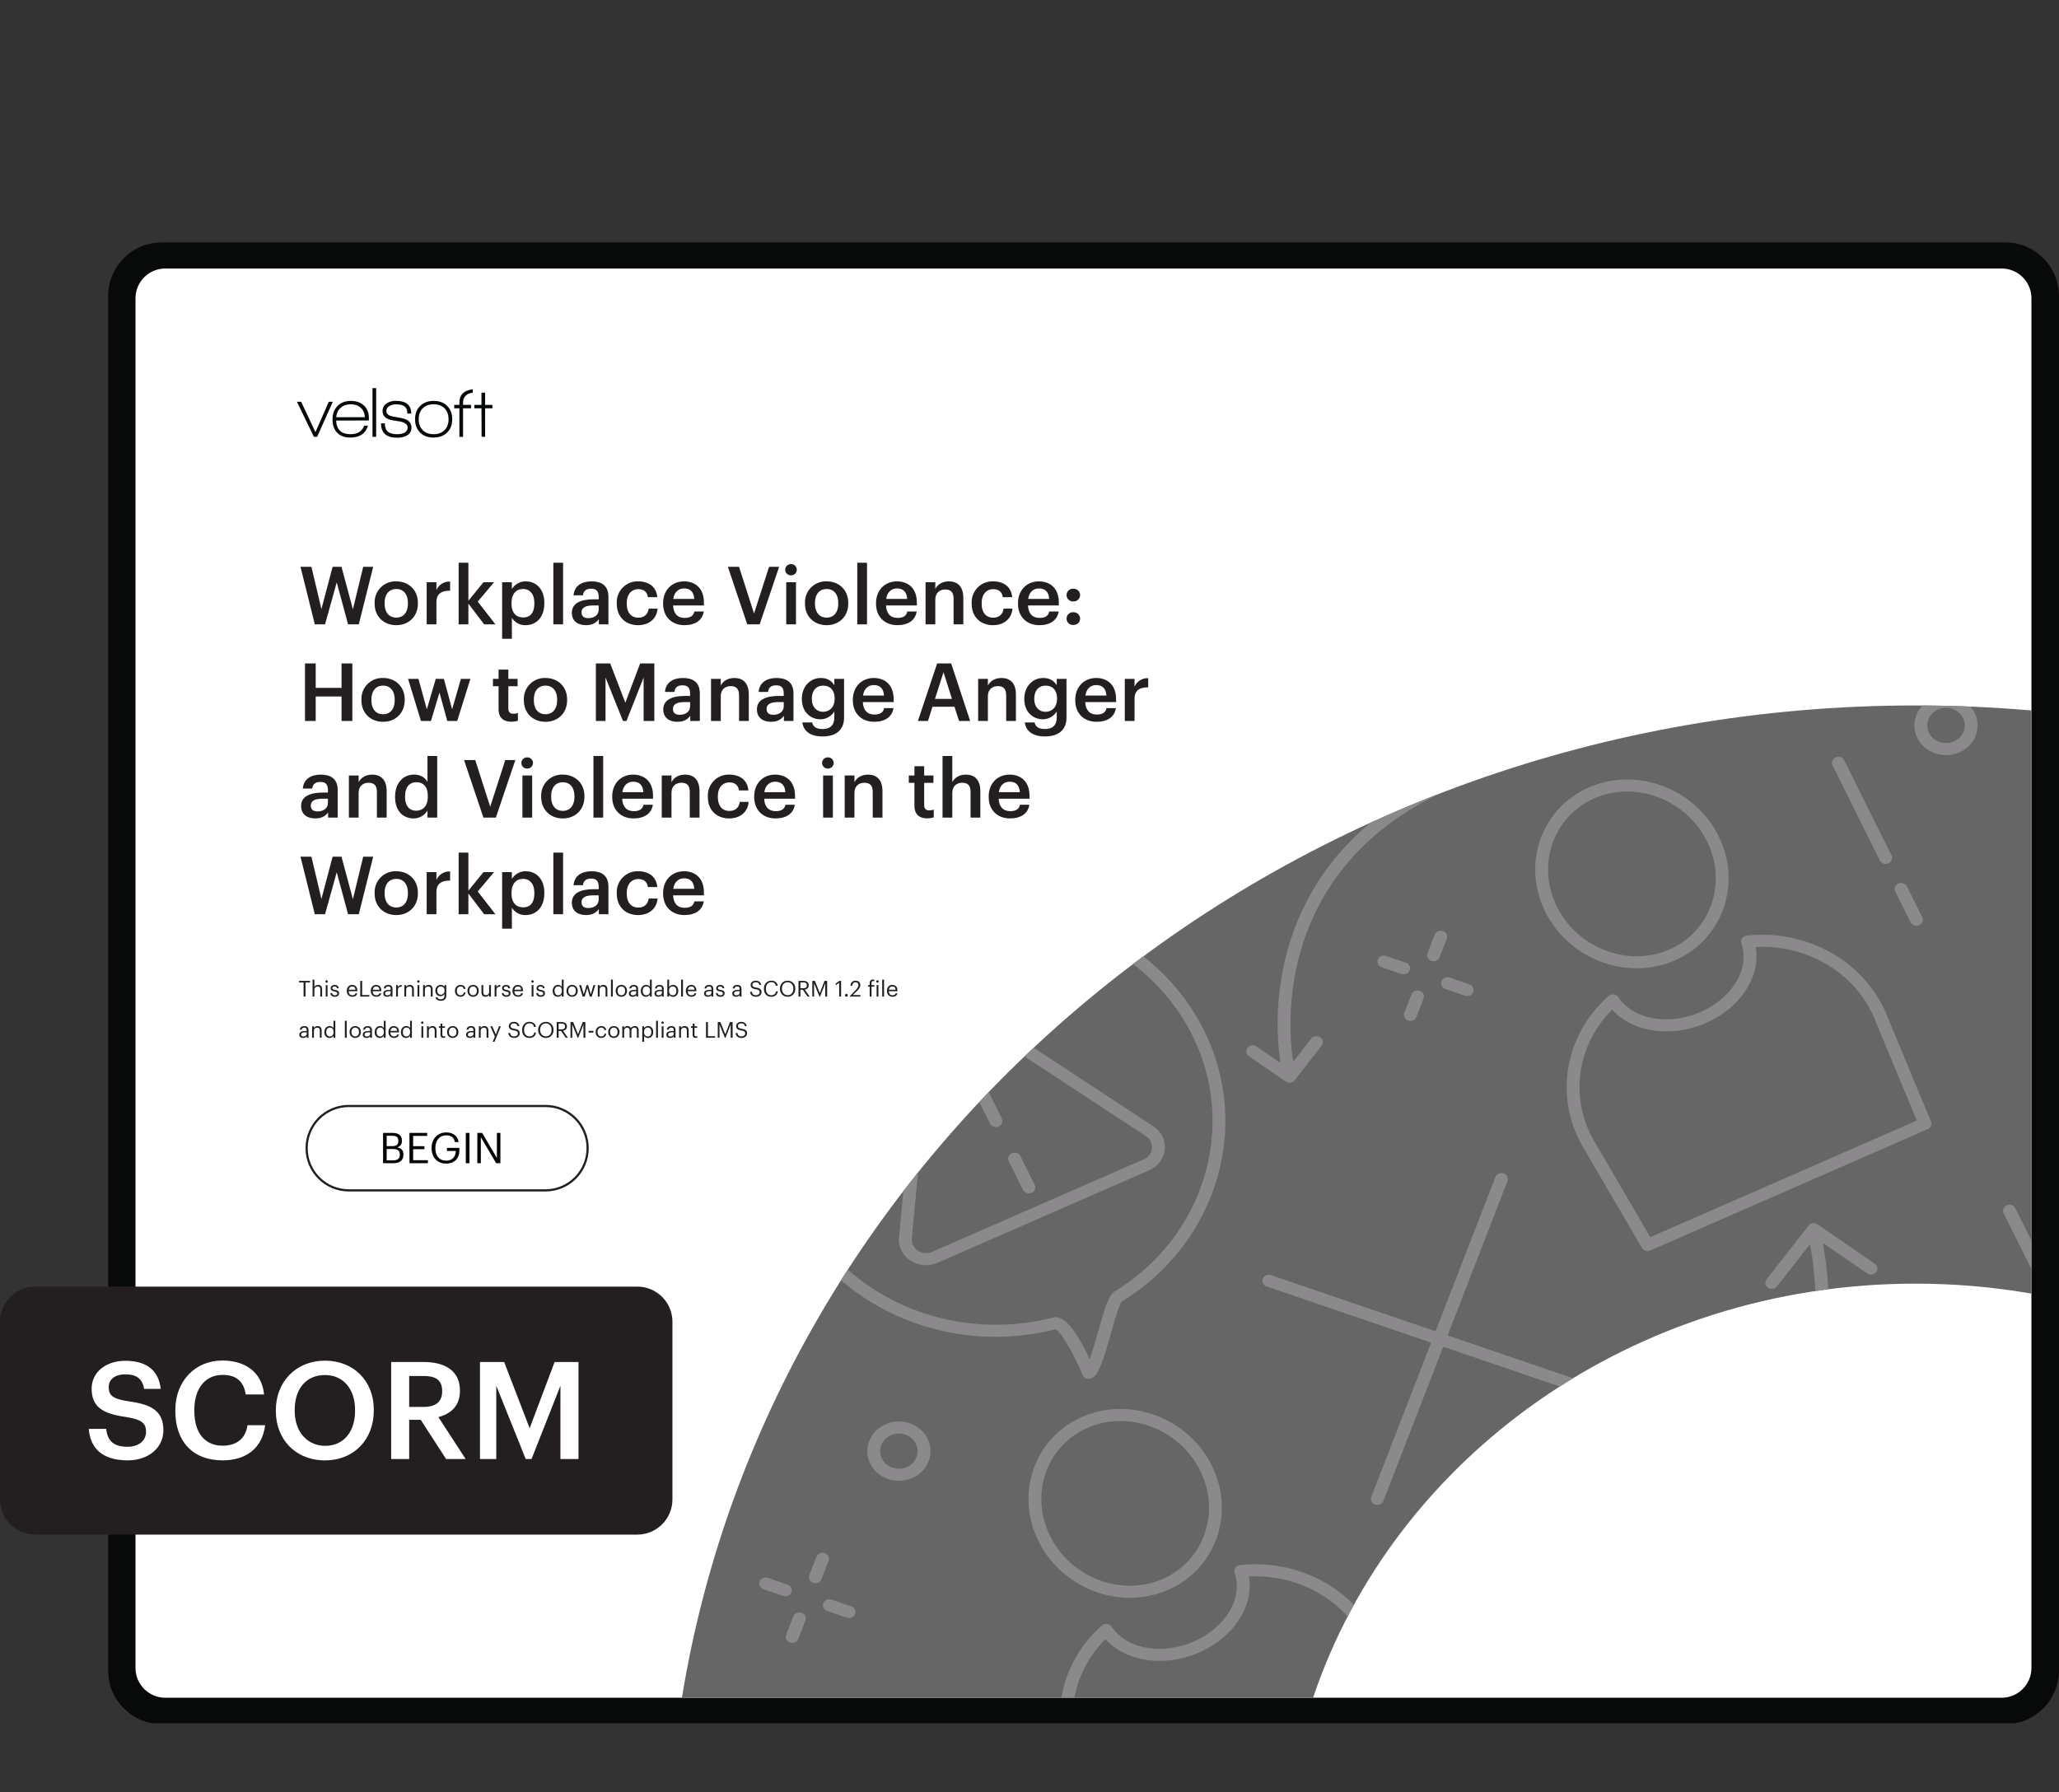 <svg xmlns="http://www.w3.org/2000/svg" xmlns:xlink="http://www.w3.org/1999/xlink" width="1251.275" height="1089.232" viewBox="0 0 938.456 816.924"><rect x="0" y="0" width="938.456" height="816.924" fill="#333333" stroke="none"/><g data-name="Figure"><g data-name="PlacedPDF"><clipPath id="a"><path transform="matrix(1 0 0 -1 0 816.924)" d="M49.276 31.411h889.18v675.032H49.276z"></path></clipPath><g clip-path="url(#a)"><path d="M911.885 778.867H77.768c-11.98 0-21.694-9.712-21.694-21.693V137.02c0-11.982 9.713-21.695 21.694-21.695h834.117c11.981 0 21.694 9.713 21.694 21.695v620.154c0 11.98-9.713 21.693-21.694 21.693" fill="#fff"></path></g><path d="M144.555 199.094h-1.505l-7.719-15.962h1.93l6.51 13.836 6.083-13.836h1.831z" fill="#070a0a"></path><clipPath id="b"><path transform="matrix(1 0 0 -1 0 816.924)" d="M49.276 31.411h889.18v675.032H49.276z"></path></clipPath><g clip-path="url(#b)"><path d="M159.863 184.276c-1.854 0-3.375.523-4.563 1.57-1.19 1.047-1.88 2.486-2.077 4.318h13.083c-.11-1.832-.747-3.27-1.913-4.318-1.167-1.047-2.677-1.57-4.53-1.57m-6.672 7.425c.217 4.143 2.408 6.214 6.574 6.214 3.16 0 5.244-1.296 6.247-3.89h1.7c-.632 2.048-1.711 3.487-3.237 4.316-1.33.741-2.923 1.112-4.776 1.112-2.682 0-4.732-.774-6.15-2.322-1.33-1.44-1.994-3.435-1.994-5.986 0-2.507.757-4.536 2.273-6.084s3.527-2.322 6.035-2.322 4.514.703 6.018 2.11c1.505 1.406 2.258 3.298 2.258 5.674v1.145zM169.773 176.917h1.668v22.177h-1.668zM180.96 199.52c-4.864 0-7.295-2.18-7.295-6.543h1.734c0 1.723.446 2.977 1.341 3.762.893.785 2.311 1.177 4.252 1.177 1.308 0 2.388-.207 3.238-.62 1.047-.546 1.57-1.353 1.57-2.422 0-1.308-1.09-2.213-3.27-2.714-.154-.044-1.244-.219-3.272-.524-3.27-.5-4.906-1.919-4.906-4.252 0-1.526.654-2.715 1.962-3.566 1.112-.74 2.475-1.112 4.09-1.112 4.687 0 7.032 1.941 7.032 5.822h-1.767c0-1.482-.404-2.556-1.21-3.22-.807-.666-2.105-.999-3.892-.999-1.2 0-2.214.24-3.042.72-.96.567-1.44 1.352-1.44 2.355 0 1.308 1.07 2.148 3.206 2.518.567.11 1.722.317 3.467.622 3.184.545 4.776 1.995 4.776 4.35 0 1.657-.72 2.89-2.159 3.696-1.157.633-2.628.95-4.416.95M202.645 186.158c-1.2-1.254-2.867-1.881-5.004-1.881-2.094 0-3.751.616-4.972 1.848-1.222 1.232-1.831 2.895-1.831 4.989 0 2.07.615 3.723 1.847 4.955 1.232 1.232 2.884 1.847 4.956 1.847 2.07 0 3.723-.615 4.956-1.847 1.23-1.232 1.847-2.884 1.847-4.955 0-2.05-.6-3.702-1.8-4.956m-5.036 13.296c-2.595 0-4.65-.774-6.166-2.322s-2.273-3.554-2.273-6.018c0-2.552.779-4.585 2.339-6.101 1.559-1.515 3.614-2.273 6.165-2.273 2.552 0 4.596.758 6.133 2.273 1.538 1.516 2.307 3.549 2.307 6.1 0 2.55-.78 4.579-2.34 6.084-1.558 1.505-3.613 2.257-6.165 2.257M221.112 186.105v12.989h-1.602l-.066-12.99h-3.238v-1.536h3.238v-5.558h1.668v5.558h3.304v1.537zM211.051 183.492c0-2.543 1.472-4.048 4.416-4.518v-1.534c-4.055.51-6.084 2.526-6.084 6.052v1.047h-2.355v1.57h2.355v13.018h1.668v-13.018h3.631v-1.57h-3.63z" fill="#070a0a"></path><path d="M179.295 528.906c2.01 0 2.938-.89 2.938-2.57v-.078c0-1.702-.947-2.514-3.17-2.514h-2.823v5.162zm-.542-6.477c2.03 0 2.804-.734 2.804-2.436v-.077c0-1.566-.909-2.204-2.842-2.204h-2.475v4.717zm-4.156-6.032h4.156c2.572 0 4.447.851 4.447 3.577v.078c0 1.256-.503 2.377-2.088 2.918 2.011.484 2.765 1.508 2.765 3.306v.078c0 2.61-1.779 3.866-4.543 3.866h-4.737zM186.623 516.397h8.062v1.373h-6.38v4.697h5.143v1.373h-5.143v5.007h6.728v1.373h-8.41zM196.697 523.396v-.155c0-4.04 2.726-7.057 6.69-7.057 2.744 0 5.2 1.276 5.625 4.39h-1.682c-.387-2.204-1.895-3.056-3.905-3.056-3.17 0-4.988 2.32-4.988 5.704v.154c0 3.422 1.701 5.665 4.95 5.665 2.996 0 4.291-1.953 4.35-4.408h-4.04v-1.392h5.682v1.025c0 4.002-2.455 6.128-5.993 6.128-4.253 0-6.689-2.958-6.689-6.998M212.301 516.398h1.682v13.823h-1.682zM217.56 516.397h2.185l6.728 11.426v-11.426h1.604v13.823h-1.933l-6.98-11.85v11.85h-1.604z" fill="#030505"></path><path stroke-miterlimit="10" fill="none" stroke="#231f20" d="M158.987 542.6c-10.624 0-19.236-8.611-19.236-19.235 0-10.624 8.612-19.236 19.236-19.236h89.611c10.624 0 19.236 8.612 19.236 19.236s-8.612 19.236-19.236 19.236h-89.61z"></path><path d="M75.313 773.863c-7.428 0-13.555-6.05-13.555-13.555V135.944c0-7.429 6.05-13.555 13.555-13.555h837.03c7.428 0 13.554 6.05 13.554 13.555v624.364h.001c0 7.43-6.05 13.555-13.555 13.555zm863.144-12.368V134.987c0-13.555-11.028-24.506-24.506-24.506H73.781c-13.554 0-24.505 11.027-24.505 24.506V761.42c0 13.554 11.027 24.505 24.505 24.505h840.17c13.478 0 24.429-10.95 24.506-24.429" fill="#080909"></path></g></g><g data-name="Figure"><clipPath id="c"><path transform="matrix(1 0 0 -1 0 816.924)" d="M873.056 495.362c-284.691 0-520.524-196.183-562.245-452.283H598.49c36.764 109.403 145.786 188.733 274.566 188.733 18.053 0 35.716-1.561 52.847-4.543v265.808a611.967 611.967 0 0 1-52.847 2.285z"></path></clipPath><g clip-path="url(#c)"><path d="M931.92 285.974H305.474v580.22H931.92z" fill="#666"></path><path d="M860.667 393.515c-1.467.641-3.212.046-3.896-1.33l-21.532-43.312c-.684-1.376-.048-3.012 1.419-3.654 1.467-.642 3.212-.046 3.896 1.33l21.531 43.31c.684 1.377.049 3.014-1.418 3.656M874.7 421.744c-1.466.641-3.211.046-3.896-1.33l-6.966-14.013c-.684-1.377-.049-3.013 1.419-3.655 1.466-.642 3.212-.046 3.896 1.33l6.966 14.013c.684 1.376.049 3.013-1.418 3.655M495.713 650.847c-18.839 8.24-26.483 30.389-17.045 49.375 9.439 18.985 32.441 27.73 51.28 19.489 18.836-8.239 26.48-30.387 17.042-49.373-9.439-18.986-32.441-27.73-51.277-19.491m36.713 73.849c-21.766 9.52-48.267-.416-59.072-22.15-10.805-21.734-1.885-47.164 19.881-56.684 21.766-9.52 48.265.417 59.07 22.151 10.804 21.735 1.887 47.163-19.879 56.683M752.176 563.915l121.459-53.126-19.212-46.33v-.001c-8.654-20.89-30.657-34.027-54.27-32.79 2.452 13.254-6.724 27.663-22.587 34.601-15.85 6.933-33.505 4.26-42.75-6.024-16.188 16.172-19.602 40.426-8.107 60.074zm126.425-49.229L752.164 569.99c-1.402.613-3.068.1-3.81-1.172l-26.784-45.854c-13.318-22.757-8.56-51.101 11.57-68.927a3.054 3.054 0 0 1 2.38-.729c.873.102 1.646.565 2.114 1.26 6.844 10.176 22.947 13.063 37.454 6.718 14.524-6.354 22.527-19.784 18.614-31.24a2.6 2.6 0 0 1 .328-2.33c.475-.69 1.251-1.145 2.125-1.242 27.502-3.006 53.71 11.794 63.73 35.994v-.001l20.208 48.731c.561 1.35-.091 2.877-1.492 3.49M726.688 363.91c-18.838 8.24-26.483 30.39-17.045 49.375 9.439 18.986 32.44 27.73 51.28 19.49 18.836-8.24 26.48-30.388 17.042-49.373-9.439-18.986-32.44-27.73-51.277-19.491m36.713 73.848c-21.766 9.52-48.267-.415-59.072-22.15-10.805-21.734-1.885-47.163 19.881-56.683 21.766-9.52 48.265.417 59.07 22.151 10.804 21.735 1.887 47.162-19.879 56.682M695.926 724.068a3.097 3.097 0 0 1-2.242.092l-8.955-3.059c-1.522-.52-2.306-2.097-1.752-3.524s2.235-2.163 3.757-1.643l8.956 3.058c1.521.52 2.306 2.098 1.752 3.525a2.822 2.822 0 0 1-1.516 1.551M724.93 733.972a3.097 3.097 0 0 1-2.242.091l-8.955-3.06c-1.522-.519-2.307-2.097-1.753-3.524.557-1.43 2.24-2.162 3.758-1.643l8.956 3.06c1.521.519 2.306 2.097 1.752 3.524a2.822 2.822 0 0 1-1.516 1.552M657.281 612.848a3.098 3.098 0 0 1-2.241.092l-77.731-26.535c-1.522-.52-2.306-2.098-1.752-3.526.554-1.427 2.235-2.162 3.757-1.643l77.73 26.535c1.522.52 2.307 2.098 1.753 3.525a2.815 2.815 0 0 1-1.516 1.552" fill="#8b898b"></path><path d="M657.281 612.848a3.098 3.098 0 0 1-2.241.092c-1.522-.52-2.307-2.098-1.753-3.525l28.289-72.91c.554-1.428 2.235-2.163 3.757-1.644 1.522.519 2.307 2.097 1.752 3.524l-28.288 72.911a2.815 2.815 0 0 1-1.516 1.552" fill="#8b898b"></path><path d="M735.012 639.383a3.098 3.098 0 0 1-2.242.092l-77.73-26.535c-1.523-.52-2.307-2.098-1.753-3.525s2.236-2.163 3.758-1.644l77.73 26.536c1.522.519 2.307 2.097 1.753 3.524a2.815 2.815 0 0 1-1.516 1.552" fill="#8b898b"></path><path d="M628.992 685.758a3.098 3.098 0 0 1-2.241.092c-1.522-.52-2.307-2.098-1.753-3.525l28.29-72.91c.553-1.428 2.235-2.163 3.757-1.644 1.522.52 2.306 2.098 1.752 3.525l-28.289 72.91a2.815 2.815 0 0 1-1.516 1.552M699.043 745.294a3.096 3.096 0 0 1-2.241.092c-1.522-.52-2.306-2.097-1.753-3.524l3.258-8.402c.554-1.428 2.235-2.163 3.758-1.644 1.522.52 2.306 2.097 1.752 3.525l-3.258 8.401a2.815 2.815 0 0 1-1.516 1.552M709.6 718.088a3.098 3.098 0 0 1-2.242.092c-1.522-.52-2.306-2.098-1.753-3.525l3.259-8.4c.554-1.428 2.235-2.164 3.757-1.645 1.521.52 2.306 2.098 1.752 3.525l-3.258 8.4a2.815 2.815 0 0 1-1.516 1.553M640.958 443.87a3.098 3.098 0 0 1-2.242.091l-8.958-3.057c-1.522-.52-2.307-2.097-1.753-3.525.554-1.427 2.236-2.162 3.758-1.643l8.958 3.057c1.522.519 2.306 2.097 1.753 3.524a2.815 2.815 0 0 1-1.516 1.552M669.962 453.772a3.098 3.098 0 0 1-2.242.092l-8.958-3.058c-1.522-.519-2.307-2.097-1.753-3.524.554-1.428 2.236-2.163 3.757-1.644l8.959 3.057c1.522.52 2.306 2.097 1.753 3.525a2.815 2.815 0 0 1-1.516 1.552M644.072 465.096a3.097 3.097 0 0 1-2.242.092c-1.522-.52-2.307-2.098-1.752-3.525l3.261-8.403c.555-1.426 2.236-2.162 3.758-1.643 1.522.52 2.306 2.098 1.752 3.525l-3.262 8.403a2.822 2.822 0 0 1-1.515 1.551M654.627 437.89a3.097 3.097 0 0 1-2.241.092c-1.522-.52-2.307-2.098-1.752-3.525l3.261-8.403c.555-1.426 2.236-2.162 3.758-1.643 1.522.52 2.306 2.098 1.752 3.525l-3.262 8.403a2.816 2.816 0 0 1-1.516 1.551M359.204 727.38a3.098 3.098 0 0 1-2.242.093l-8.959-3.058c-1.521-.52-2.306-2.097-1.752-3.525.554-1.427 2.236-2.162 3.757-1.643l8.959 3.057c1.521.519 2.306 2.097 1.752 3.525a2.815 2.815 0 0 1-1.515 1.552M388.208 737.283a3.098 3.098 0 0 1-2.242.092l-8.959-3.057c-1.521-.52-2.306-2.098-1.752-3.525.554-1.428 2.235-2.163 3.757-1.644l8.959 3.058c1.521.519 2.306 2.097 1.752 3.524a2.815 2.815 0 0 1-1.515 1.552M362.317 748.608a3.097 3.097 0 0 1-2.241.091c-1.522-.52-2.307-2.098-1.753-3.525l3.262-8.402c.557-1.431 2.24-2.162 3.758-1.644 1.522.52 2.306 2.098 1.752 3.526l-3.262 8.402a2.816 2.816 0 0 1-1.516 1.552M372.873 721.402a3.097 3.097 0 0 1-2.241.091c-1.522-.52-2.307-2.098-1.753-3.525l3.262-8.403c.557-1.43 2.24-2.161 3.758-1.643 1.522.52 2.306 2.098 1.752 3.525l-3.262 8.403a2.816 2.816 0 0 1-1.516 1.552M406.102 654.206c-4.273 1.869-6.126 6.648-4.135 10.654 1.991 4.005 7.085 5.744 11.358 3.876 4.27-1.868 6.123-6.646 4.132-10.651-1.992-4.006-7.086-5.746-11.355-3.879m9.701 19.514c-7.203 3.151-15.792.219-19.15-6.536-3.358-6.755-.233-14.812 6.971-17.962 7.2-3.15 15.79-.217 19.147 6.538 3.358 6.754.232 14.811-6.968 17.96M883.345 323.415c-4.273 1.869-6.127 6.647-4.135 10.653 1.991 4.006 7.085 5.745 11.358 3.876 4.27-1.867 6.123-6.646 4.132-10.651-1.992-4.006-7.086-5.746-11.355-3.878m9.701 19.514c-7.204 3.15-15.793.218-19.15-6.537-3.358-6.754-.233-14.811 6.971-17.962 7.2-3.15 15.79-.216 19.147 6.538 3.358 6.755.232 14.812-6.968 17.961M853.99 580.729a3.088 3.088 0 0 1-2.975-.275l-23.712-16.315-17.395 22.244c-.96 1.23-2.795 1.486-4.096.59-1.306-.899-1.589-2.62-.63-3.844l19.128-24.46a2.967 2.967 0 0 1 1.917-1.091c.77-.112 1.551.07 2.178.5l26.076 17.943c1.306.898 1.588 2.618.63 3.843a2.884 2.884 0 0 1-1.12.865" fill="#8b898b"></path><path d="M589.14 492.524a4.929 4.929 0 0 1-.086.036c-1.49.597-3.21-.052-3.85-1.448-1.68-3.693-9.148-41.144 9.585-78.684 16.17-32.402 46.496-55.062 90.17-67.35 1.552-.437 3.185.389 3.651 1.844.466 1.454-.393 2.978-1.966 3.424-41.99 11.813-71.113 33.49-86.543 64.413-17.71 35.489-10.84 71.253-9.502 74.191.622 1.37-.03 2.949-1.458 3.574" fill="#8b898b"></path><path d="M588.981 493.237a3.087 3.087 0 0 1-2.975-.275l-16.732-11.507c-1.305-.899-1.588-2.62-.63-3.844.958-1.225 2.797-1.491 4.095-.59l14.37 9.88 10.533-13.473c.962-1.226 2.797-1.49 4.096-.59 1.306.898 1.588 2.62.63 3.844l-12.266 15.69a2.877 2.877 0 0 1-1.12.865M421.953 464.888l.034-.015zm6.667-4.78c-2.142.938-3.542 2.813-3.747 5.02l-9.272 99.404c-.204 2.206.828 4.283 2.762 5.554a6.836 6.836 0 0 0 6.508.534l96.412-42.17c2.141-.937 3.542-2.813 3.747-5.019.205-2.207-.827-4.283-2.761-5.556l-87.141-57.232a6.823 6.823 0 0 0-6.508-.534m95.14 73.326-96.411 42.17c-4.062 1.776-8.678 1.397-12.35-1.014-3.67-2.411-5.629-6.35-5.238-10.539l9.271-99.403c.391-4.188 3.048-7.748 7.11-9.525 4.062-1.777 8.677-1.397 12.349 1.014l87.14 57.233c3.672 2.412 5.631 6.352 5.24 10.54-.39 4.187-3.048 7.747-7.11 9.524" fill="#8b898b"></path><path d="M455.16 513.494c-1.467.642-3.212.047-3.896-1.33L433.1 475.626c-.685-1.376-.05-3.013 1.417-3.654 1.468-.642 3.212-.047 3.897 1.33l18.164 36.538c.684 1.376.049 3.013-1.418 3.654M470.19 543.73c-1.466.641-3.211.046-3.896-1.33l-6.502-13.08c-.684-1.376-.049-3.012 1.419-3.654 1.467-.642 3.212-.046 3.896 1.33l6.502 13.079c.684 1.376.049 3.013-1.418 3.655" fill="#8b898b"></path><path d="M548.79 469.727c-24.37-49.021-86.714-70.305-138.975-47.446-23.219 10.156-40.595 27.345-50.606 47.61v15.647c7.647-24.812 26.227-46.525 53.084-58.272 49.33-21.578 108.18-1.487 131.183 44.785 20.629 41.496 5.41 91.63-35.4 116.614-2.599 1.592-4.213 6.504-7.536 18.172-1.127 3.961-2.634 9.25-3.907 12.782-6.326-13.887-11.947-20.296-16.726-19.072-46.457 11.902-94.974-9.224-115.361-50.233a89.369 89.369 0 0 1-5.337-13.298v15.576l.022.046c21.55 43.35 72.775 65.727 121.898 53.298 2.415 1.13 8.064 10.688 12.286 20.843.294.709.89 1.27 1.64 1.554a3.11 3.11 0 0 0 2.33-.06c3.242-1.418 5.086-6.901 8.822-20.018 1.562-5.484 3.92-13.771 5.077-14.985 43.234-26.47 59.36-79.583 37.506-123.543M930.291 574.356l-11.74-23.614c-.684-1.377-2.429-1.972-3.896-1.33-1.466.641-2.102 2.278-1.418 3.654l17.054 34.304zM886.955 666.353l-35.112 15.357c-1.467.642-2.102 2.278-1.418 3.655.684 1.376 2.43 1.972 3.896 1.33l32.634-14.274zM886.955 685.253l-6.68 2.922c-1.467.641-2.102 2.278-1.418 3.655.684 1.376 2.43 1.972 3.896 1.33l4.202-1.838zM489.195 777.736c1.102-11.194 6.087-22.004 14.646-30.554 9.245 10.282 26.9 12.956 42.75 6.024 15.86-6.938 25.036-21.347 22.583-34.6 23.613-1.238 45.616 11.9 54.273 32.788v.001l10.923 26.34h6.29l-11.75-28.332c-10.025-24.199-36.232-39-63.73-35.993-.871.095-1.651.55-2.125 1.242a2.6 2.6 0 0 0-.329 2.328c3.91 11.458-4.092 24.89-18.613 31.24-14.507 6.346-30.61 3.459-37.454-6.716a2.951 2.951 0 0 0-2.113-1.26 3.051 3.051 0 0 0-2.38.728c-11.204 9.922-17.64 23.103-18.853 36.764zM829.115 560.328c-.64-1.396-2.36-2.045-3.85-1.448l-.087.036c-1.429.626-2.08 2.205-1.458 3.574 2.118 4.643 13.014 61.096-14.834 116.904-23.056 46.205-65.518 79.25-126.25 98.342h17.134a284.495 284.495 0 0 0 14.857-5.992c46.431-20.31 79.84-50.478 99.57-90.018 28.957-58.029 17.502-115.716 14.918-121.398" fill="#8b898b"></path></g></g><symbol id="d"><path d="M.178 0h.127L.45.521.591 0h.133l.179.715H.779L.651.187.509.715h-.11L.26.19.136.715H0L.178 0z"></path></symbol><symbol id="e"><path d="M.269.094C.177.094.124.161.124.268v.008c0 .108.055.173.145.173S.413.383.413.275V.268C.413.161.359.094.269.094M.268 0c.154 0 .269.106.269.269v.008c0 .16-.115.267-.268.267A.259.259 0 0 1 0 .274V.266C0 .107.114 0 .268 0z"></path></symbol><symbol id="f"><path d="M0 0h.121v.272c0 .111.064.145.17.146v.113a.174.174 0 0 1-.17-.106v.098H0V0z"></path></symbol><symbol id="g"><path d="M0 0h.121v.257L.317 0h.14l-.22.283.203.24H.308L.121.293v.472H0V0z"></path></symbol><symbol id="h"><path d="M0 0h.121v.261A.19.19 0 0 1 .292.169c.135 0 .232.102.232.27v.008c0 .169-.101.266-.232.266A.202.202 0 0 1 .121.618v.084H0V0m.262.265C.174.265.117.32.117.437v.008c0 .116.06.173.144.173C.34.618.4.561.4.445V.437C.4.325.351.265.262.265z"></path></symbol><symbol id="i"><path d="M0 0h.121v.765H0V0z"></path></symbol><symbol id="j"><path d="M.175 0c.08 0 .126.029.16.074V.01h.119v.343c0 .143-.092.191-.209.191C.128.544.031.493.021.371h.117c.006.052.037.082.1.082.071 0 .095-.035.095-.105V.321H.268C.118.321 0 .277 0 .155 0 .046.079 0 .175 0m.029.087C.144.087.12.116.12.16c0 .064.059.085.151.085h.062V.193C.333.126.278.087.204.087z"></path></symbol><symbol id="k"><path d="M.264 0c.142 0 .233.085.242.205H.395C.388.131.333.093.269.093.18.093.124.153.124.267v.008c0 .108.059.172.142.172.064 0 .11-.029.12-.099h.117C.489.492.38.544.264.544A.258.258 0 0 1 0 .273V.265C0 .098.114 0 .264 0z"></path></symbol><symbol id="l"><path d="M.265 0c.134 0 .223.06.24.17H.388C.379.119.341.09.268.09c-.09 0-.14.056-.144.155h.383V.28C.507.467.39.544.26.544.111.544 0 .436 0 .274V.266C0 .101.111 0 .265 0M.126.326c.012.081.061.13.134.13.075 0 .121-.04.127-.13H.126z"></path></symbol><symbol id="m"><path d="M0 0z"></path></symbol><symbol id="n"><path d="M.241 0h.154l.242.715H.512L.325.135l-.186.58H0L.241 0z"></path></symbol><symbol id="o"><path d="M.013 0h.121v.523H.013V0m.059.609c.04 0 .072.03.072.069a.07.07 0 0 1-.072.07A.07.07 0 0 1 0 .678.07.07 0 0 1 .072.609z"></path></symbol><symbol id="p"><path d="M0 0h.121v.308c0 .083.055.125.123.125.072 0 .104-.036.104-.115V0h.121v.329C.469.473.395.534.29.534.204.534.146.491.121.44v.083H0V0z"></path></symbol><symbol id="q"><path d="M.079 0c.045 0 .08.034.08.078a.079.079 0 0 1-.08.079.079.079 0 1 1 0-.157m0 .292c.045 0 .08.035.08.079a.078.078 0 0 1-.08.078.079.079 0 1 1 0-.157z"></path></symbol><use xlink:href="#d" transform="matrix(36.704 0 0 -36.704 136.954 284.596)" fill="#231f20"></use><use xlink:href="#e" transform="matrix(36.704 0 0 -36.704 170.759 284.963)" fill="#231f20"></use><use xlink:href="#f" transform="matrix(36.704 0 0 -36.704 194.47 284.596)" fill="#231f20"></use><use xlink:href="#g" transform="matrix(36.704 0 0 -36.704 209.041 284.596)" fill="#231f20"></use><use xlink:href="#h" transform="matrix(36.704 0 0 -36.704 228.861 291.166)" fill="#231f20"></use><use xlink:href="#i" transform="matrix(36.704 0 0 -36.704 252.205 284.596)" fill="#231f20"></use><use xlink:href="#j" transform="matrix(36.704 0 0 -36.704 260.647 284.963)" fill="#231f20"></use><use xlink:href="#k" transform="matrix(36.704 0 0 -36.704 281.128 284.963)" fill="#231f20"></use><use xlink:href="#l" transform="matrix(36.704 0 0 -36.704 302.233 284.963)" fill="#231f20"></use><use xlink:href="#m" transform="matrix(36.704 0 0 -36.704 322.163 284.596)" fill="#231f20"></use><use xlink:href="#n" transform="matrix(36.704 0 0 -36.704 331.743 284.596)" fill="#231f20"></use><use xlink:href="#o" transform="matrix(36.704 0 0 -36.704 357.876 284.596)" fill="#231f20"></use><use xlink:href="#e" transform="matrix(36.704 0 0 -36.704 366.906 284.963)" fill="#231f20"></use><use xlink:href="#i" transform="matrix(36.704 0 0 -36.704 390.726 284.596)" fill="#231f20"></use><use xlink:href="#l" transform="matrix(36.704 0 0 -36.704 399.279 284.963)" fill="#231f20"></use><use xlink:href="#p" transform="matrix(36.704 0 0 -36.704 421.852 284.596)" fill="#231f20"></use><use xlink:href="#k" transform="matrix(36.704 0 0 -36.704 442.883 284.963)" fill="#231f20"></use><use xlink:href="#l" transform="matrix(36.704 0 0 -36.704 463.988 284.963)" fill="#231f20"></use><use xlink:href="#q" transform="matrix(36.704 0 0 -36.704 486.45 284.853)" fill="#231f20"></use><use xlink:href="#m" transform="matrix(36.704 0 0 -36.704 494.82 284.596)" fill="#231f20"></use></g><g data-name="P"><symbol id="r"><path d="M0 0h.133v.304h.321V0h.134v.715H.454V.411H.133v.304H0V0z"></path></symbol><symbol id="s"><path d="M.16 0h.124L.39.352.487 0H.61l.164.523H.656L.547.145.445.523H.344L.233.145.129.523H0L.16 0z"></path></symbol><symbol id="t"><path d="M.228 0C.265 0 .291.006.31.013v.096a.149.149 0 0 0-.059-.01c-.038 0-.06.021-.06.067v.275h.115v.091H.191v.115H.07V.532H0V.441h.07V.155C.07.056.124 0 .228 0z"></path></symbol><symbol id="u"><path d="M0 0h.12v.54L.337 0H.38l.213.54V0h.133v.715H.55L.366.227.178.715H0V0z"></path></symbol><symbol id="v"><path d="M.258 0C.42 0 .523.077.524.231v.484H.403v-.08C.373.687.321.726.235.726.1.726 0 .616 0 .469V.462C0 .311.101.213.232.213.309.213.374.26.403.31V.233C.403.139.351.092.257.092c-.079 0-.119.03-.129.082H.006C.02.074.094 0 .258 0m.004.306c-.078 0-.138.06-.138.157v.008c0 .095.052.16.142.16.087 0 .141-.059.141-.158V.466c0-.1-.061-.16-.145-.16z"></path></symbol><symbol id="w"><path d="M0 0h.125l.056.177h.273L.511 0h.138L.413.715H.239L0 0m.318.606L.423.274H.212l.106.332z"></path></symbol><use xlink:href="#r" transform="matrix(36.704 0 0 -36.704 139.01 328.64)" fill="#231f20"></use><use xlink:href="#e" transform="matrix(36.704 0 0 -36.704 164.74 329.008)" fill="#231f20"></use><use xlink:href="#s" transform="matrix(36.704 0 0 -36.704 185.991 328.64)" fill="#231f20"></use><use xlink:href="#m" transform="matrix(36.704 0 0 -36.704 215.134 328.64)" fill="#231f20"></use><use xlink:href="#t" transform="matrix(36.704 0 0 -36.704 224.677 328.971)" fill="#231f20"></use><use xlink:href="#e" transform="matrix(36.704 0 0 -36.704 238.771 329.008)" fill="#231f20"></use><use xlink:href="#m" transform="matrix(36.704 0 0 -36.704 259.84 328.64)" fill="#231f20"></use><use xlink:href="#u" transform="matrix(36.704 0 0 -36.704 271.585 328.64)" fill="#231f20"></use><use xlink:href="#j" transform="matrix(36.704 0 0 -36.704 302.306 329.008)" fill="#231f20"></use><use xlink:href="#p" transform="matrix(36.704 0 0 -36.704 324.072 328.64)" fill="#231f20"></use><use xlink:href="#j" transform="matrix(36.704 0 0 -36.704 344.993 329.008)" fill="#231f20"></use><use xlink:href="#v" transform="matrix(36.704 0 0 -36.704 365.474 335.688)" fill="#231f20"></use><use xlink:href="#l" transform="matrix(36.704 0 0 -36.704 388.708 329.008)" fill="#231f20"></use><use xlink:href="#m" transform="matrix(36.704 0 0 -36.704 408.638 328.64)" fill="#231f20"></use><use xlink:href="#w" transform="matrix(36.704 0 0 -36.704 418.365 328.64)" fill="#231f20"></use><use xlink:href="#p" transform="matrix(36.704 0 0 -36.704 445.82 328.64)" fill="#231f20"></use><use xlink:href="#v" transform="matrix(36.704 0 0 -36.704 466.85 335.688)" fill="#231f20"></use><use xlink:href="#l" transform="matrix(36.704 0 0 -36.704 490.084 329.008)" fill="#231f20"></use><use xlink:href="#f" transform="matrix(36.704 0 0 -36.704 512.658 328.64)" fill="#231f20"></use><use xlink:href="#m" transform="matrix(36.704 0 0 -36.704 524.586 328.64)" fill="#231f20"></use></g><g data-name="P"><symbol id="x"><path d="M.23 0a.2.2 0 0 1 .172.098V.01h.121v.765H.402V.453C.373.505.32.544.235.544.099.544 0 .438 0 .271V.263C0 .093.099 0 .23 0m.03.096c-.078 0-.136.055-.136.17v.008c0 .113.052.175.141.175.088 0 .141-.057.141-.172V.269C.406.152.344.096.26.096z"></path></symbol><symbol id="y"><path d="M0 0h.121v.308c0 .083.055.125.123.125.072 0 .104-.036.104-.115V0h.121v.329C.469.473.395.534.29.534.204.534.146.491.121.44v.325H0V0z"></path></symbol><use xlink:href="#j" transform="matrix(36.704 0 0 -36.704 137.248 373.053)" fill="#231f20"></use><use xlink:href="#p" transform="matrix(36.704 0 0 -36.704 159.013 372.686)" fill="#231f20"></use><use xlink:href="#x" transform="matrix(36.704 0 0 -36.704 180.082 373.053)" fill="#231f20"></use><use xlink:href="#m" transform="matrix(36.704 0 0 -36.704 201.92 372.686)" fill="#231f20"></use><use xlink:href="#n" transform="matrix(36.704 0 0 -36.704 211.5 372.686)" fill="#231f20"></use><use xlink:href="#o" transform="matrix(36.704 0 0 -36.704 237.634 372.686)" fill="#231f20"></use><use xlink:href="#e" transform="matrix(36.704 0 0 -36.704 246.663 373.053)" fill="#231f20"></use><use xlink:href="#i" transform="matrix(36.704 0 0 -36.704 270.484 372.686)" fill="#231f20"></use><use xlink:href="#l" transform="matrix(36.704 0 0 -36.704 279.036 373.053)" fill="#231f20"></use><use xlink:href="#p" transform="matrix(36.704 0 0 -36.704 301.609 372.686)" fill="#231f20"></use><use xlink:href="#k" transform="matrix(36.704 0 0 -36.704 322.64 373.053)" fill="#231f20"></use><use xlink:href="#l" transform="matrix(36.704 0 0 -36.704 343.745 373.053)" fill="#231f20"></use><use xlink:href="#m" transform="matrix(36.704 0 0 -36.704 363.676 372.686)" fill="#231f20"></use><use xlink:href="#o" transform="matrix(36.704 0 0 -36.704 374.687 372.686)" fill="#231f20"></use><use xlink:href="#p" transform="matrix(36.704 0 0 -36.704 385 372.686)" fill="#231f20"></use><use xlink:href="#m" transform="matrix(36.704 0 0 -36.704 404.674 372.686)" fill="#231f20"></use><use xlink:href="#t" transform="matrix(36.704 0 0 -36.704 414.217 373.016)" fill="#231f20"></use><use xlink:href="#y" transform="matrix(36.704 0 0 -36.704 429.596 372.686)" fill="#231f20"></use><use xlink:href="#l" transform="matrix(36.704 0 0 -36.704 450.628 373.053)" fill="#231f20"></use><use xlink:href="#m" transform="matrix(36.704 0 0 -36.704 470.558 372.686)" fill="#231f20"></use></g><g data-name="P" fill="#231f20"><use xlink:href="#d" transform="matrix(36.704 0 0 -36.704 136.954 416.73)"></use><use xlink:href="#e" transform="matrix(36.704 0 0 -36.704 170.759 417.098)"></use><use xlink:href="#f" transform="matrix(36.704 0 0 -36.704 194.47 416.73)"></use><use xlink:href="#g" transform="matrix(36.704 0 0 -36.704 209.041 416.73)"></use><use xlink:href="#h" transform="matrix(36.704 0 0 -36.704 228.861 423.3)"></use><use xlink:href="#i" transform="matrix(36.704 0 0 -36.704 252.205 416.73)"></use><use xlink:href="#j" transform="matrix(36.704 0 0 -36.704 260.647 417.098)"></use><use xlink:href="#k" transform="matrix(36.704 0 0 -36.704 281.128 417.098)"></use><use xlink:href="#l" transform="matrix(36.704 0 0 -36.704 302.233 417.098)"></use></g><g data-name="P"><symbol id="z"><path d="M.208 0h.087v.644h.208v.071H0V.644h.208V0z"></path></symbol><symbol id="A"><path d="M0 0h.083v.317c0 .094.069.143.146.143C.313.46.352.419.352.327V0h.083v.321c0 .152-.076.211-.184.211C.165.532.107.489.083.44v.333H0V0z"></path></symbol><symbol id="B"><path d="M.015 0h.083v.523H.015V0m.04.632c.03 0 .055.025.055.055S.085.742.055.742A.055.055 0 0 1 0 .687C0 .657.025.632.055.632z"></path></symbol><symbol id="C"><path d="M.205 0c.127 0 .192.064.192.159C.397.27.321.294.213.314.117.331.091.35.091.397c0 .045.039.075.099.075C.256.472.288.447.3.39h.08C.366.503.285.541.191.541.109.541.014.491.014.394.014.303.06.265.196.24.277.225.318.207.318.152.318.096.283.069.204.069.12.069.087.108.081.17H0C.005.063.08 0 .205 0z"></path></symbol><symbol id="D"><path d="M0 0z"></path></symbol><symbol id="E"><path d="M.253 0c.118 0 .205.055.223.16H.393C.382.099.335.069.254.069.147.069.09.135.086.254H.48v.027c0 .187-.114.26-.235.26C.101.541 0 .431 0 .273V.265C0 .104.105 0 .253 0M.089.321C.103.414.16.472.245.472c.086 0 .142-.043.15-.151H.089z"></path></symbol><symbol id="F"><path d="M0 0h.414v.071H.087v.644H0V0z"></path></symbol><symbol id="G"><path d="M.174 0c.077 0 .124.026.163.075V.009H.42v.345C.42.5.329.541.229.541.128.541.033.497.022.378h.083c.008.064.048.094.12.094.08 0 .112-.035.112-.118V.316H.262C.128.316 0 .275 0 .154 0 .047.077 0 .174 0m.008.066C.109.066.083.1.083.154c0 .077.077.103.182.103h.072V.192C.337.111.27.066.182.066z"></path></symbol><symbol id="H"><path d="M0 0h.083v.287c0 .129.067.162.172.167v.078C.161.529.116.488.083.429v.094H0V0z"></path></symbol><symbol id="I"><path d="M0 0h.083v.317c0 .094.069.143.146.143C.313.46.352.419.352.327V0h.083v.321c0 .152-.076.211-.184.211C.165.532.107.489.083.44v.083H0V0z"></path></symbol><symbol id="J"><path d="M.248 0c.146 0 .249.074.25.226v.488H.415V.63a.187.187 0 0 1-.171.093C.1.723 0 .605 0 .463V.456C0 .312.101.208.238.208c.076 0 .147.048.177.099V.231C.415.119.35.07.247.07.158.07.108.101.096.161H.011C.025.073.093 0 .248 0M.247.277C.159.277.086.345.086.459v.008c0 .11.062.187.166.187.102 0 .166-.068.166-.185V.462C.418.345.344.277.247.277z"></path></symbol><symbol id="K"><path d="M.256 0c.126 0 .217.084.228.197H.407C.398.112.331.069.257.069.156.069.086.137.086.265v.008c0 .123.073.199.168.199.072 0 .132-.031.145-.114h.082C.465.491.363.541.254.541.114.541 0 .433 0 .273V.265C0 .103.11 0 .256 0z"></path></symbol><symbol id="L"><path d="M.257.069C.151.069.086.147.086.266v.008c0 .12.066.198.171.198.104 0 .171-.078.171-.199V.266C.428.148.362.069.257.069M.256 0c.149 0 .258.109.258.267v.008c0 .157-.109.266-.257.266C.109.541 0 .431 0 .274V.266C0 .113.107 0 .256 0z"></path></symbol><symbol id="M"><path d="M.182 0c.084 0 .142.043.166.092V.009h.083v.523H.348V.215C.348.121.278.072.204.072.122.072.083.113.083.205v.327H0V.201C0 .057.078 0 .182 0z"></path></symbol><symbol id="N"><path d="M.236 0a.22.22 0 0 1 .179.099v-.09h.083v.773H.415V.448a.187.187 0 0 1-.171.093C.1.541 0 .428 0 .268V.26C0 .097.099 0 .236 0m.009.069C.157.069.086.132.086.264v.008c0 .127.062.2.166.2.102 0 .166-.063.166-.197V.267C.418.133.342.069.245.069z"></path></symbol><symbol id="O"><path d="M.161 0h.091l.122.392L.483 0h.092l.163.523H.653L.53.102.411.523H.339L.212.102.09.523H0L.161 0z"></path></symbol><symbol id="P"><path d="M0 0h.084v.773H0V0z"></path></symbol><symbol id="Q"><path d="M.26 0c.144 0 .238.11.238.27v.008C.498.441.397.541.26.541A.215.215 0 0 1 .083.444v.338H0V.009h.083v.086A.2.2 0 0 1 .26 0M.252.069C.15.069.08.132.08.266v.008c0 .134.074.198.171.198.088 0 .161-.066.161-.198V.266C.412.139.356.069.252.069z"></path></symbol><symbol id="R"><path d="M.273 0C.415 0 .52.091.52.211.52.346.436.394.277.419.131.441.105.477.105.547c0 .067.051.116.149.116.099 0 .151-.037.168-.127H.5C.486.663.397.733.254.733.119.733.024.649.024.539c0-.127.089-.174.239-.197C.399.32.436.286.436.205.436.124.365.07.273.07.129.07.095.142.084.227H0C.013.105.082 0 .273 0z"></path></symbol><symbol id="S"><path d="M.334 0c.16 0 .274.081.299.246H.552C.534.13.453.071.336.071.182.071.09.181.09.363v.008c0 .18.099.295.247.295C.459.666.522.61.54.501h.086C.611.656.485.735.336.735.142.735 0 .582 0 .37V.362C0 .142.127 0 .334 0z"></path></symbol><symbol id="T"><path d="M.354.072C.205.072.09.19.09.363v.008c0 .17.096.292.262.292.165 0 .259-.13.259-.29V.365C.611.192.513.072.354.072m0-.072c.208 0 .347.162.347.364v.008c0 .201-.139.361-.349.361C.142.733 0 .573 0 .37V.362C0 .162.143 0 .354 0z"></path></symbol><symbol id="U"><path d="M0 0h.087v.311h.11L.41 0h.097L.288.317c.098.019.177.077.177.195v.004c0 .143-.113.199-.25.199H0V0m.087.38v.265h.134C.318.645.378.613.378.516V.512C.378.424.323.38.221.38H.087z"></path></symbol><symbol id="V"><path d="M0 0h.08v.602L.325 0h.027l.237.602V0h.087v.715h-.12L.342.158.121.715H0V0z"></path></symbol><symbol id="W"><path d="M.16 0h.087v.715H.166L0 .595V.514l.16.115V0z"></path></symbol><symbol id="X"><path d="M.064 0c.035 0 .064.028.064.064a.064.064 0 0 1-.064.064A.064.064 0 0 1 0 .064C0 .028.029 0 .064 0z"></path></symbol><symbol id="Y"><path d="M0 0h.479v.071H.134l.197.192c.088.086.144.172.144.26 0 .123-.084.201-.216.201C.123.724.038.635.027.495h.081c.014.112.068.159.151.159C.34.654.387.606.387.526.387.453.349.388.284.319L0 .02V0z"></path></symbol><symbol id="Z"><path d="M.075 0h.083v.453h.128v.07H.158v.094c0 .053.021.09.074.09A.138.138 0 0 0 .286.698v.07a.147.147 0 0 1-.057.008C.126.776.075.714.075.608V.523H0v-.07h.075V0z"></path></symbol><use xlink:href="#z" transform="matrix(10.009 0 0 -10.009 136.29 454.264)" fill="#231f20"></use><use xlink:href="#A" transform="matrix(10.009 0 0 -10.009 142.456 454.264)" fill="#231f20"></use><use xlink:href="#B" transform="matrix(10.009 0 0 -10.009 148.31 454.264)" fill="#231f20"></use><use xlink:href="#C" transform="matrix(10.009 0 0 -10.009 150.563 454.354)" fill="#231f20"></use><use xlink:href="#D" transform="matrix(10.009 0 0 -10.009 154.957 454.264)" fill="#231f20"></use><use xlink:href="#E" transform="matrix(10.009 0 0 -10.009 158.06 454.354)" fill="#231f20"></use><use xlink:href="#F" transform="matrix(10.009 0 0 -10.009 164.195 454.264)" fill="#231f20"></use><use xlink:href="#E" transform="matrix(10.009 0 0 -10.009 168.998 454.354)" fill="#231f20"></use><use xlink:href="#G" transform="matrix(10.009 0 0 -10.009 174.693 454.354)" fill="#231f20"></use><use xlink:href="#H" transform="matrix(10.009 0 0 -10.009 180.529 454.264)" fill="#231f20"></use><use xlink:href="#I" transform="matrix(10.009 0 0 -10.009 184.292 454.264)" fill="#231f20"></use><use xlink:href="#B" transform="matrix(10.009 0 0 -10.009 190.147 454.264)" fill="#231f20"></use><use xlink:href="#I" transform="matrix(10.009 0 0 -10.009 192.83 454.264)" fill="#231f20"></use><use xlink:href="#J" transform="matrix(10.009 0 0 -10.009 198.425 456.176)" fill="#231f20"></use><use xlink:href="#D" transform="matrix(10.009 0 0 -10.009 204.25 454.264)" fill="#231f20"></use><use xlink:href="#K" transform="matrix(10.009 0 0 -10.009 207.352 454.354)" fill="#231f20"></use><use xlink:href="#L" transform="matrix(10.009 0 0 -10.009 213.058 454.354)" fill="#231f20"></use><use xlink:href="#M" transform="matrix(10.009 0 0 -10.009 219.443 454.354)" fill="#231f20"></use><use xlink:href="#H" transform="matrix(10.009 0 0 -10.009 225.439 454.264)" fill="#231f20"></use><use xlink:href="#C" transform="matrix(10.009 0 0 -10.009 228.72 454.354)" fill="#231f20"></use><use xlink:href="#E" transform="matrix(10.009 0 0 -10.009 233.565 454.354)" fill="#231f20"></use><use xlink:href="#D" transform="matrix(10.009 0 0 -10.009 238.8 454.264)" fill="#231f20"></use><use xlink:href="#B" transform="matrix(10.009 0 0 -10.009 242.162 454.264)" fill="#231f20"></use><use xlink:href="#C" transform="matrix(10.009 0 0 -10.009 244.414 454.354)" fill="#231f20"></use><use xlink:href="#D" transform="matrix(10.009 0 0 -10.009 248.808 454.264)" fill="#231f20"></use><use xlink:href="#N" transform="matrix(10.009 0 0 -10.009 251.911 454.354)" fill="#231f20"></use><use xlink:href="#L" transform="matrix(10.009 0 0 -10.009 258.187 454.354)" fill="#231f20"></use><use xlink:href="#O" transform="matrix(10.009 0 0 -10.009 263.962 454.264)" fill="#231f20"></use><use xlink:href="#I" transform="matrix(10.009 0 0 -10.009 272.47 454.264)" fill="#231f20"></use><use xlink:href="#P" transform="matrix(10.009 0 0 -10.009 278.475 454.264)" fill="#231f20"></use><use xlink:href="#L" transform="matrix(10.009 0 0 -10.009 280.627 454.354)" fill="#231f20"></use><use xlink:href="#G" transform="matrix(10.009 0 0 -10.009 286.632 454.354)" fill="#231f20"></use><use xlink:href="#N" transform="matrix(10.009 0 0 -10.009 292.077 454.354)" fill="#231f20"></use><use xlink:href="#G" transform="matrix(10.009 0 0 -10.009 298.312 454.354)" fill="#231f20"></use><use xlink:href="#Q" transform="matrix(10.009 0 0 -10.009 304.148 454.354)" fill="#231f20"></use><use xlink:href="#P" transform="matrix(10.009 0 0 -10.009 310.443 454.264)" fill="#231f20"></use><use xlink:href="#E" transform="matrix(10.009 0 0 -10.009 312.595 454.354)" fill="#231f20"></use><use xlink:href="#D" transform="matrix(10.009 0 0 -10.009 317.83 454.264)" fill="#231f20"></use><use xlink:href="#G" transform="matrix(10.009 0 0 -10.009 320.892 454.354)" fill="#231f20"></use><use xlink:href="#C" transform="matrix(10.009 0 0 -10.009 326.297 454.354)" fill="#231f20"></use><use xlink:href="#D" transform="matrix(10.009 0 0 -10.009 330.691 454.264)" fill="#231f20"></use><use xlink:href="#G" transform="matrix(10.009 0 0 -10.009 333.754 454.354)" fill="#231f20"></use><use xlink:href="#D" transform="matrix(10.009 0 0 -10.009 338.748 454.264)" fill="#231f20"></use><use xlink:href="#R" transform="matrix(10.009 0 0 -10.009 341.881 454.354)" fill="#231f20"></use><use xlink:href="#S" transform="matrix(10.009 0 0 -10.009 348.177 454.354)" fill="#231f20"></use><use xlink:href="#T" transform="matrix(10.009 0 0 -10.009 355.483 454.354)" fill="#231f20"></use><use xlink:href="#U" transform="matrix(10.009 0 0 -10.009 363.95 454.264)" fill="#231f20"></use><use xlink:href="#V" transform="matrix(10.009 0 0 -10.009 370.236 454.264)" fill="#231f20"></use><use xlink:href="#D" transform="matrix(10.009 0 0 -10.009 377.903 454.264)" fill="#231f20"></use><use xlink:href="#W" transform="matrix(10.009 0 0 -10.009 380.886 454.264)" fill="#231f20"></use><use xlink:href="#X" transform="matrix(10.009 0 0 -10.009 385.12 454.314)" fill="#231f20"></use><use xlink:href="#Y" transform="matrix(10.009 0 0 -10.009 387.361 454.264)" fill="#231f20"></use><use xlink:href="#D" transform="matrix(10.009 0 0 -10.009 392.716 454.264)" fill="#231f20"></use><use xlink:href="#Z" transform="matrix(10.009 0 0 -10.009 395.639 454.264)" fill="#231f20"></use><use xlink:href="#B" transform="matrix(10.009 0 0 -10.009 399.392 454.264)" fill="#231f20"></use><use xlink:href="#P" transform="matrix(10.009 0 0 -10.009 402.095 454.264)" fill="#231f20"></use><use xlink:href="#E" transform="matrix(10.009 0 0 -10.009 404.247 454.354)" fill="#231f20"></use><use xlink:href="#D" transform="matrix(10.009 0 0 -10.009 409.481 454.264)" fill="#231f20"></use></g><g data-name="P"><symbol id="aa"><path d="M.216 0C.25 0 .27.005.287.011v.07A.17.17 0 0 0 .223.07C.181.07.158.095.158.146V.46H.28v.07H.158v.119H.075V.53H0V.46h.075V.138C.075.056.121 0 .216 0z"></path></symbol><symbol id="ab"><path d="M.106 0H.19l.289.705H.394L.249.33l-.16.375H0L.205.236.106 0z"></path></symbol><symbol id="ac"><path d="M0 0h.214v.078H0V0z"></path></symbol><symbol id="ad"><path d="M0 0h.083v.32c0 .094.07.14.138.14C.293.46.332.422.332.33V0h.083v.32c0 .094.07.14.138.14C.625.46.664.422.664.33V0h.083v.324c0 .152-.082.208-.176.208C.506.532.428.502.392.434.365.504.306.532.239.532A.17.17 0 0 1 .083.443v.08H0V0z"></path></symbol><symbol id="ae"><path d="M0 0h.083v.268A.198.198 0 0 1 .26.173c.144 0 .238.11.238.27v.008C.498.614.397.714.26.714A.215.215 0 0 1 .083.617v.088H0V0m.252.242C.15.242.08.305.08.439v.008c0 .134.074.198.171.198.088 0 .161-.066.161-.198V.439C.412.312.356.242.252.242z"></path></symbol><use xlink:href="#G" transform="matrix(10.009 0 0 -10.009 136.41 473.121)" fill="#231f20"></use><use xlink:href="#I" transform="matrix(10.009 0 0 -10.009 142.246 473.031)" fill="#231f20"></use><use xlink:href="#N" transform="matrix(10.009 0 0 -10.009 147.84 473.121)" fill="#231f20"></use><use xlink:href="#D" transform="matrix(10.009 0 0 -10.009 153.666 473.031)" fill="#231f20"></use><use xlink:href="#P" transform="matrix(10.009 0 0 -10.009 157.179 473.031)" fill="#231f20"></use><use xlink:href="#L" transform="matrix(10.009 0 0 -10.009 159.33 473.121)" fill="#231f20"></use><use xlink:href="#G" transform="matrix(10.009 0 0 -10.009 165.336 473.121)" fill="#231f20"></use><use xlink:href="#N" transform="matrix(10.009 0 0 -10.009 170.78 473.121)" fill="#231f20"></use><use xlink:href="#E" transform="matrix(10.009 0 0 -10.009 177.056 473.121)" fill="#231f20"></use><use xlink:href="#N" transform="matrix(10.009 0 0 -10.009 182.742 473.121)" fill="#231f20"></use><use xlink:href="#D" transform="matrix(10.009 0 0 -10.009 188.567 473.031)" fill="#231f20"></use><use xlink:href="#B" transform="matrix(10.009 0 0 -10.009 191.93 473.031)" fill="#231f20"></use><use xlink:href="#I" transform="matrix(10.009 0 0 -10.009 194.612 473.031)" fill="#231f20"></use><use xlink:href="#aa" transform="matrix(10.009 0 0 -10.009 200.027 473.101)" fill="#231f20"></use><use xlink:href="#L" transform="matrix(10.009 0 0 -10.009 203.76 473.121)" fill="#231f20"></use><use xlink:href="#D" transform="matrix(10.009 0 0 -10.009 209.355 473.031)" fill="#231f20"></use><use xlink:href="#G" transform="matrix(10.009 0 0 -10.009 212.418 473.121)" fill="#231f20"></use><use xlink:href="#I" transform="matrix(10.009 0 0 -10.009 218.253 473.031)" fill="#231f20"></use><use xlink:href="#ab" transform="matrix(10.009 0 0 -10.009 223.498 474.853)" fill="#231f20"></use><use xlink:href="#D" transform="matrix(10.009 0 0 -10.009 228.542 473.031)" fill="#231f20"></use><use xlink:href="#R" transform="matrix(10.009 0 0 -10.009 231.675 473.121)" fill="#231f20"></use><use xlink:href="#S" transform="matrix(10.009 0 0 -10.009 237.97 473.121)" fill="#231f20"></use><use xlink:href="#T" transform="matrix(10.009 0 0 -10.009 245.277 473.121)" fill="#231f20"></use><use xlink:href="#U" transform="matrix(10.009 0 0 -10.009 253.745 473.031)" fill="#231f20"></use><use xlink:href="#V" transform="matrix(10.009 0 0 -10.009 260.03 473.031)" fill="#231f20"></use><use xlink:href="#ac" transform="matrix(10.009 0 0 -10.009 268.298 470.669)" fill="#231f20"></use><use xlink:href="#K" transform="matrix(10.009 0 0 -10.009 271.49 473.121)" fill="#231f20"></use><use xlink:href="#L" transform="matrix(10.009 0 0 -10.009 277.196 473.121)" fill="#231f20"></use><use xlink:href="#ad" transform="matrix(10.009 0 0 -10.009 283.631 473.031)" fill="#231f20"></use><use xlink:href="#ae" transform="matrix(10.009 0 0 -10.009 292.74 474.853)" fill="#231f20"></use><use xlink:href="#P" transform="matrix(10.009 0 0 -10.009 299.035 473.031)" fill="#231f20"></use><use xlink:href="#B" transform="matrix(10.009 0 0 -10.009 301.447 473.031)" fill="#231f20"></use><use xlink:href="#G" transform="matrix(10.009 0 0 -10.009 303.7 473.121)" fill="#231f20"></use><use xlink:href="#I" transform="matrix(10.009 0 0 -10.009 309.534 473.031)" fill="#231f20"></use><use xlink:href="#aa" transform="matrix(10.009 0 0 -10.009 314.95 473.101)" fill="#231f20"></use><use xlink:href="#D" transform="matrix(10.009 0 0 -10.009 318.232 473.031)" fill="#231f20"></use><use xlink:href="#F" transform="matrix(10.009 0 0 -10.009 321.785 473.031)" fill="#231f20"></use><use xlink:href="#V" transform="matrix(10.009 0 0 -10.009 327.14 473.031)" fill="#231f20"></use><use xlink:href="#R" transform="matrix(10.009 0 0 -10.009 335.287 473.121)" fill="#231f20"></use></g><g data-name="Figure"><g data-name="PlacedPDF"><clipPath id="af"><path transform="matrix(1 0 0 -1 0 816.924)" d="M0 117.419h306.484v113.043H0z"></path></clipPath><g clip-path="url(#af)"><path d="M290.45 699.505H16.034C7.179 699.505 0 692.325 0 683.47v-80.975c0-8.855 7.179-16.034 16.034-16.034H290.45c8.855 0 16.034 7.179 16.034 16.034v80.975c0 8.855-7.179 16.034-16.034 16.034" fill="#231f20"></path><path d="M40.466 651.316h7.914c.556 4.451 2.35 8.161 9.831 8.161 4.884 0 8.346-2.72 8.346-6.802 0-4.08-2.04-5.626-9.212-6.8-10.573-1.423-15.58-4.638-15.58-12.923 0-7.234 6.182-12.675 15.395-12.675 9.521 0 15.21 4.33 16.075 12.798h-7.543c-.804-4.636-3.462-6.615-8.532-6.615-5.008 0-7.605 2.411-7.605 5.812 0 3.586 1.484 5.38 9.15 6.492 10.387 1.422 15.766 4.39 15.766 13.232 0 7.667-6.49 13.664-16.26 13.664-12.057 0-17.127-5.997-17.745-14.344M79.912 643.216v-.495c0-13.293 9.15-22.567 21.455-22.567 10.14 0 17.992 5.07 18.981 15.457h-8.347c-.927-5.874-4.204-8.904-10.573-8.904-7.79 0-12.86 6.06-12.86 15.952v.495c0 9.955 4.761 15.828 12.922 15.828 6.121 0 10.45-3.09 11.315-9.336h8.037c-1.298 10.635-8.84 16.014-19.352 16.014-13.849 0-21.578-8.842-21.578-22.444M161.834 643.092v-.494c0-9.089-5.07-15.828-13.726-15.828s-13.787 6.368-13.787 15.89v.494c0 9.646 5.873 15.891 13.91 15.891 8.348 0 13.603-6.37 13.603-15.953m-36.107.124v-.495c0-12.922 9.274-22.506 22.38-22.506 13.17 0 22.259 9.337 22.259 22.32v.495c0 12.923-8.841 22.63-22.258 22.63-13.54 0-22.381-9.707-22.381-22.444M193.118 641.3c5.503 0 8.408-2.35 8.408-7.05v-.247c0-5.07-3.153-6.8-8.408-6.8h-6.616v14.096zm-14.839-20.466h14.839c9.707 0 16.508 3.957 16.508 12.984v.247c0 6.924-4.328 10.45-9.83 11.871l12.426 19.106h-8.903l-11.561-17.868h-5.256v17.868h-8.223zM218.776 620.835h11.006l11.623 30.172 11.377-30.172h10.882v44.208h-8.224v-33.39l-13.169 33.39h-2.659l-13.417-33.39v33.39h-7.419z" fill="#fff"></path></g></g></g></svg>